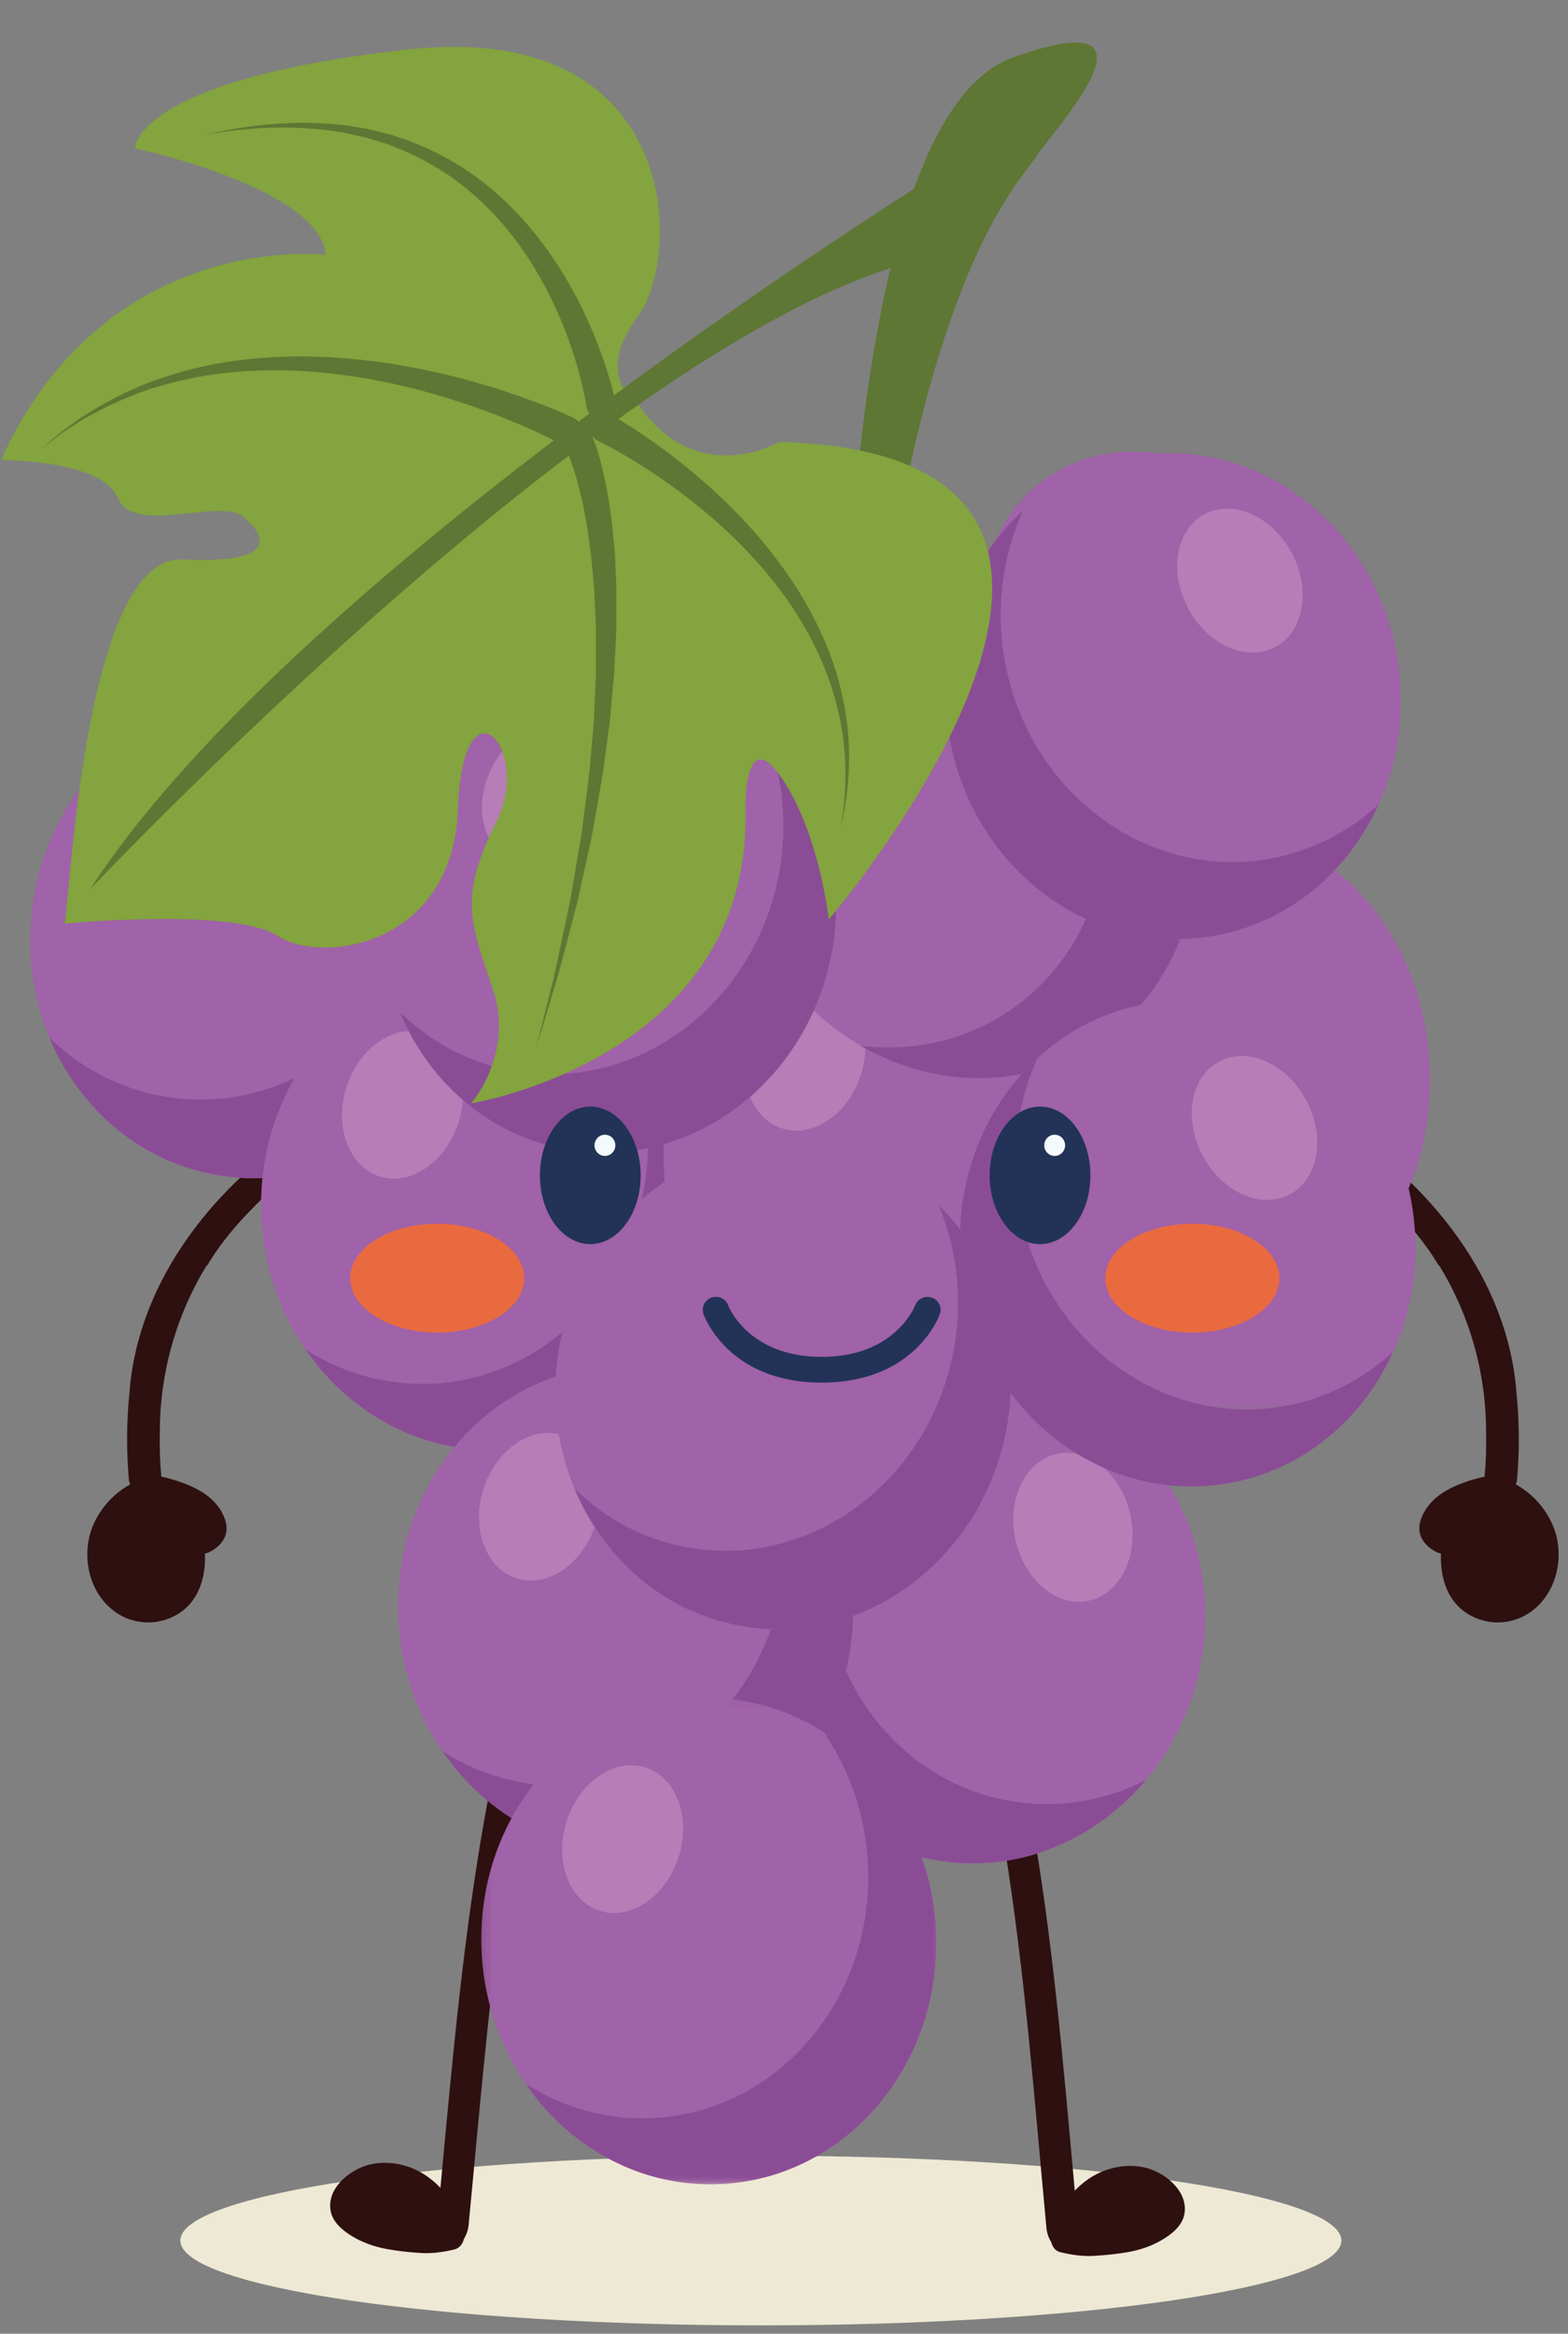 <svg width="164" height="244" viewBox="0 0 164 244" fill="none" xmlns="http://www.w3.org/2000/svg">
<rect x="0" y="0" width="164" height="244" fill="#808080" stroke="none"/>
<g clip-path="url(#clip0_2600_3085)">
<path d="M79.58 243.13C113.115 243.13 140.3 239.159 140.3 234.26C140.3 229.361 113.115 225.39 79.58 225.39C46.045 225.39 18.86 229.361 18.86 234.26C18.86 239.159 46.045 243.13 79.58 243.13Z" fill="#EEE9D4"/>
<path d="M137.57 119.63C139.74 121.08 141.8 122.63 143.73 124.34L143.64 124.28C146.24 126.72 148.73 129.33 150.52 132.39L150.49 132.24C153.68 137.42 155.4 143.4 155.43 149.51C155.45 150.29 155.44 151.06 155.43 151.84C155.42 152.25 155.4 152.67 155.38 153.08C155.37 153.27 155.35 153.47 155.34 153.66C155.33 153.86 155.34 153.6 155.34 153.58C155.33 153.73 155.32 153.87 155.3 154.02C155.22 154.91 155.64 155.89 156.63 156.06C157.46 156.2 158.58 155.69 158.67 154.73C158.93 151.72 158.92 148.71 158.62 145.73C157.76 133.75 149.51 123.66 139.67 117.41C138.82 116.95 137.63 116.79 137.05 117.82C136.71 118.5 136.94 119.3 137.56 119.64L137.57 119.63Z" fill="#2E1010"/>
<path d="M155.98 155.92C156.43 155.98 156.87 156.1 157.27 156.26C157.68 156.42 158.06 156.63 158.41 156.87C160.32 158.35 161.8 160.61 161.45 163.25C161.39 163.65 161.3 164.05 161.18 164.43C160.57 166.92 158 168.53 155.64 167.97C151.94 167.05 151.47 162.26 153.18 159.14C153.44 158.61 153.75 158.11 154.11 157.66C154.45 157.24 154.83 156.85 155.27 156.51C155.48 156.34 155.71 156.14 155.97 155.92H155.98Z" fill="#2E1010"/>
<path d="M155.66 157.43C155.99 157.48 156.32 157.54 156.64 157.65C156.37 157.56 156.86 157.75 156.86 157.75C157.01 157.82 157.15 157.89 157.29 157.97C157.33 157.99 157.74 158.29 157.46 158.07C157.56 158.15 157.65 158.23 157.75 158.31C157.94 158.47 158.12 158.64 158.3 158.82C158.39 158.91 158.47 159 158.56 159.09C158.6 159.13 158.87 159.45 158.63 159.16C158.79 159.35 158.94 159.55 159.07 159.76C159.18 159.93 159.29 160.11 159.39 160.29C159.45 160.4 159.51 160.51 159.56 160.62C159.39 160.28 159.61 160.77 159.64 160.83C159.73 161.06 159.8 161.3 159.86 161.54C159.88 161.62 159.9 161.7 159.91 161.78C159.84 161.42 159.91 161.84 159.91 161.89C159.94 162.15 159.95 162.4 159.95 162.66C159.95 162.71 159.9 163.13 159.95 162.79C159.92 162.99 159.9 163.18 159.86 163.37C159.81 163.62 159.74 163.86 159.67 164.1C159.63 164.22 159.6 164.34 159.56 164.47C159.68 164.09 159.54 164.48 159.51 164.55C159.41 164.78 159.28 164.99 159.15 165.2C159.37 164.86 159.15 165.2 159.1 165.25C159.02 165.34 158.94 165.44 158.86 165.52C158.78 165.61 158.69 165.69 158.6 165.77C158.32 166.04 158.86 165.6 158.53 165.82C158.33 165.95 158.13 166.08 157.92 166.21C157.59 166.41 158.21 166.11 157.85 166.25C157.76 166.28 157.67 166.32 157.57 166.36C157.48 166.39 157.38 166.42 157.29 166.45C157.21 166.47 157.14 166.49 157.06 166.51C157.25 166.48 157.27 166.47 157.1 166.51C156.86 166.53 156.63 166.55 156.39 166.55C156.01 166.55 156.69 166.62 156.31 166.54C156.21 166.52 156.11 166.51 156.01 166.49C155.91 166.47 155.82 166.44 155.72 166.41C155.34 166.31 156.01 166.56 155.67 166.39C155.52 166.32 155.06 166.18 154.99 166.02C155.04 166.06 155.1 166.09 155.15 166.13C155.09 166.09 155.04 166.04 154.98 166C154.9 165.93 154.82 165.86 154.74 165.79C154.69 165.74 154.64 165.69 154.59 165.64C154.33 165.39 154.78 165.92 154.58 165.62C154.46 165.44 154.34 165.27 154.23 165.09C154.18 165 153.98 164.76 154.21 165.07C154.13 164.96 154.09 164.79 154.05 164.67C153.99 164.5 153.94 164.32 153.89 164.15C153.86 164.04 153.84 163.93 153.82 163.83C153.9 164.22 153.82 163.85 153.82 163.78C153.76 163.32 153.76 162.87 153.78 162.41C153.76 162.81 153.78 162.42 153.79 162.35C153.81 162.2 153.83 162.04 153.86 161.89C153.91 161.62 153.97 161.36 154.04 161.09C154.06 161.02 154.08 160.94 154.11 160.87C154.13 160.8 154.16 160.72 154.18 160.65C154.11 160.86 154.1 160.88 154.16 160.71C154.27 160.46 154.37 160.22 154.5 159.98C154.66 159.66 154.84 159.35 155.02 159.04C155.04 159.01 155.2 158.79 155.05 158.99C155.18 158.82 155.31 158.65 155.45 158.49C156.01 157.85 156.41 157.59 157.1 157C157.72 156.47 157.6 155.31 157.01 154.82C156.31 154.23 155.49 154.35 154.83 154.91C154.77 154.96 154.7 155.02 154.64 155.07C154.43 155.24 154.79 154.95 154.6 155.11C154.45 155.23 154.3 155.35 154.16 155.48C153.81 155.77 153.48 156.07 153.19 156.41C152.64 157.03 152.19 157.74 151.81 158.47C151.28 159.5 150.89 160.62 150.77 161.77C150.51 164.12 151.02 166.81 152.98 168.36C155.1 170.04 158.13 170.06 160.28 168.4C162.59 166.62 163.46 163.5 162.81 160.7C162.1 157.68 159.38 154.91 156.29 154.45C155.49 154.33 154.6 154.79 154.46 155.64C154.33 156.43 154.8 157.34 155.65 157.47L155.66 157.43Z" fill="#2E1010"/>
<path d="M151.57 158.85C151.42 159.05 151.28 159.26 151.12 159.45C151.07 159.51 151.03 159.56 150.97 159.61C151 159.58 151.04 159.55 151.07 159.52C151.16 159.52 151.61 159.39 151.64 159.47C151.59 159.47 151.54 159.46 151.49 159.44C151.41 159.42 151.42 159.43 151.54 159.47C151.65 159.51 151.67 159.52 151.59 159.49C151.54 159.47 151.5 159.45 151.45 159.42C151.21 159.32 151.55 159.45 151.53 159.49C151.5 159.47 151.48 159.45 151.45 159.42C151.36 159.32 151.35 159.33 151.44 159.42C151.51 159.51 151.52 159.53 151.48 159.46C151.45 159.42 151.43 159.38 151.4 159.34C151.47 159.34 151.52 159.69 151.53 159.74C151.5 159.47 151.54 160.01 151.53 159.83C151.45 159.98 151.53 159.73 151.53 159.83C151.59 159.73 151.64 159.62 151.69 159.51C151.75 159.38 151.77 159.36 151.69 159.49C151.82 159.3 151.99 159.13 152.15 158.96C152.23 158.87 152.28 158.83 152.16 158.94C152.25 158.86 152.35 158.79 152.44 158.73C152.62 158.61 152.8 158.49 152.99 158.39C153.07 158.34 153.16 158.3 153.24 158.26C153.01 158.38 153.29 158.24 153.34 158.22C153.54 158.14 153.74 158.07 153.94 158C154.86 157.67 155.78 157.39 156.74 157.21C156.43 156.23 156.11 155.25 155.8 154.27C154.53 154.52 153.36 155.38 152.67 156.46C152.35 156.96 152.02 157.46 151.74 157.98C151.63 158.2 151.51 158.41 151.41 158.64C151.21 159.08 151.16 159.5 151.15 159.98C151.13 160.79 151.99 161.51 152.77 161.44C153.66 161.35 154.2 160.68 154.23 159.82C154.24 159.44 154.16 160.06 154.15 160.06C154.15 160.06 154.26 159.82 154.28 159.8C154.38 159.6 154.48 159.4 154.59 159.21C154.81 158.81 155.07 158.41 155.32 158.03C155.23 158.16 155.3 158.06 155.36 157.99C155.43 157.92 155.5 157.85 155.56 157.77C155.64 157.69 155.7 157.63 155.58 157.74C155.65 157.68 155.72 157.63 155.8 157.58C155.88 157.53 155.95 157.48 156.03 157.43C156.35 157.23 155.91 157.44 156.11 157.39C156.32 157.33 156.52 157.26 156.73 157.22C157.53 157.06 157.99 156 157.73 155.28C157.41 154.42 156.64 154.12 155.79 154.28C154.55 154.52 153.28 154.89 152.13 155.41C150.79 156.01 149.56 156.91 148.88 158.24C148.53 158.93 148.32 159.68 148.54 160.44C148.75 161.15 149.26 161.67 149.86 162.06C150.45 162.45 151.29 162.67 151.98 162.47C152.82 162.23 153.33 161.63 153.83 160.95C154.31 160.3 154.42 159.35 153.74 158.77C153.16 158.28 152.07 158.17 151.56 158.86L151.57 158.85Z" fill="#2E1010"/>
<path d="M34.58 119.63C32.41 121.08 30.35 122.63 28.42 124.34L28.51 124.28C25.91 126.72 23.42 129.33 21.63 132.39L21.66 132.24C18.47 137.42 16.75 143.4 16.72 149.51C16.7 150.29 16.71 151.06 16.72 151.84C16.73 152.25 16.75 152.67 16.77 153.08C16.78 153.27 16.8 153.47 16.81 153.66C16.82 153.86 16.81 153.6 16.81 153.58C16.82 153.73 16.83 153.87 16.85 154.02C16.93 154.91 16.51 155.89 15.52 156.06C14.69 156.2 13.57 155.69 13.48 154.73C13.22 151.72 13.23 148.71 13.53 145.73C14.39 133.75 22.64 123.66 32.48 117.41C33.33 116.95 34.52 116.79 35.1 117.82C35.44 118.5 35.21 119.3 34.59 119.64L34.58 119.63Z" fill="#2E1010"/>
<path d="M16.17 155.92C15.72 155.98 15.28 156.1 14.88 156.26C14.47 156.42 14.09 156.63 13.74 156.87C11.83 158.35 10.35 160.61 10.7 163.25C10.76 163.65 10.85 164.05 10.97 164.43C11.58 166.92 14.15 168.53 16.51 167.97C20.21 167.05 20.68 162.26 18.97 159.14C18.71 158.61 18.4 158.11 18.04 157.66C17.7 157.24 17.32 156.85 16.88 156.51C16.67 156.34 16.44 156.14 16.18 155.92H16.17Z" fill="#2E1010"/>
<path d="M16.49 157.43C16.16 157.48 15.83 157.54 15.51 157.65C15.78 157.56 15.29 157.75 15.29 157.75C15.14 157.82 15 157.89 14.86 157.97C14.82 157.99 14.41 158.29 14.69 158.07C14.59 158.15 14.5 158.23 14.4 158.31C14.21 158.47 14.03 158.64 13.85 158.82C13.76 158.91 13.68 159 13.59 159.09C13.55 159.13 13.28 159.45 13.52 159.16C13.36 159.35 13.21 159.55 13.08 159.76C12.97 159.93 12.86 160.11 12.76 160.29C12.7 160.4 12.64 160.51 12.59 160.62C12.76 160.28 12.54 160.77 12.51 160.83C12.42 161.06 12.35 161.3 12.29 161.54C12.27 161.62 12.25 161.7 12.24 161.78C12.31 161.42 12.24 161.84 12.24 161.89C12.21 162.15 12.2 162.4 12.2 162.66C12.2 162.71 12.25 163.13 12.2 162.79C12.23 162.99 12.25 163.18 12.29 163.37C12.34 163.62 12.41 163.86 12.48 164.1C12.52 164.22 12.55 164.34 12.59 164.47C12.47 164.09 12.61 164.48 12.64 164.55C12.74 164.78 12.87 164.99 13 165.2C12.78 164.86 13 165.2 13.05 165.25C13.13 165.34 13.21 165.44 13.29 165.52C13.37 165.61 13.46 165.69 13.55 165.77C13.83 166.04 13.29 165.6 13.62 165.82C13.82 165.95 14.02 166.08 14.23 166.21C14.56 166.41 13.94 166.11 14.3 166.25C14.39 166.28 14.48 166.32 14.58 166.36C14.67 166.39 14.77 166.42 14.86 166.45C14.94 166.47 15.01 166.49 15.09 166.51C14.9 166.48 14.88 166.47 15.05 166.51C15.29 166.53 15.52 166.55 15.76 166.55C16.14 166.55 15.46 166.62 15.84 166.54C15.94 166.52 16.04 166.51 16.14 166.49C16.24 166.47 16.33 166.44 16.43 166.41C16.81 166.31 16.14 166.56 16.48 166.39C16.63 166.32 17.09 166.18 17.16 166.02C17.11 166.06 17.05 166.09 17 166.13C17.06 166.09 17.11 166.04 17.17 166C17.25 165.93 17.33 165.86 17.41 165.79C17.46 165.74 17.51 165.69 17.56 165.64C17.82 165.39 17.37 165.92 17.57 165.62C17.69 165.44 17.81 165.27 17.92 165.09C17.97 165 18.17 164.76 17.94 165.07C18.02 164.96 18.06 164.79 18.1 164.67C18.16 164.5 18.21 164.32 18.26 164.15C18.29 164.04 18.31 163.93 18.33 163.83C18.25 164.22 18.33 163.85 18.33 163.78C18.39 163.32 18.39 162.87 18.37 162.41C18.39 162.81 18.37 162.42 18.36 162.35C18.34 162.2 18.32 162.04 18.29 161.89C18.24 161.62 18.18 161.36 18.11 161.09C18.09 161.02 18.07 160.94 18.04 160.87C18.02 160.8 17.99 160.72 17.97 160.65C18.04 160.86 18.05 160.88 17.99 160.71C17.88 160.46 17.78 160.22 17.65 159.98C17.49 159.66 17.31 159.35 17.13 159.04C17.11 159.01 16.95 158.79 17.1 158.99C16.97 158.82 16.84 158.65 16.7 158.49C16.14 157.85 15.74 157.59 15.05 157C14.43 156.47 14.55 155.31 15.14 154.82C15.84 154.23 16.66 154.35 17.32 154.91C17.38 154.96 17.45 155.02 17.51 155.07C17.72 155.24 17.36 154.95 17.55 155.11C17.7 155.23 17.85 155.35 17.99 155.48C18.34 155.77 18.67 156.07 18.96 156.41C19.51 157.03 19.96 157.74 20.34 158.47C20.87 159.5 21.26 160.62 21.38 161.77C21.64 164.12 21.13 166.81 19.17 168.36C17.05 170.04 14.02 170.06 11.87 168.4C9.56 166.62 8.69 163.5 9.34 160.7C10.05 157.68 12.77 154.91 15.86 154.45C16.66 154.33 17.55 154.79 17.69 155.64C17.82 156.43 17.35 157.34 16.5 157.47L16.49 157.43Z" fill="#2E1010"/>
<path d="M20.58 158.85C20.73 159.05 20.87 159.26 21.03 159.45C21.08 159.51 21.12 159.56 21.18 159.61C21.15 159.58 21.11 159.55 21.08 159.52C20.99 159.52 20.54 159.39 20.51 159.47C20.56 159.47 20.61 159.46 20.66 159.44C20.74 159.42 20.73 159.43 20.61 159.47C20.5 159.51 20.48 159.52 20.56 159.49C20.61 159.47 20.65 159.45 20.7 159.42C20.94 159.32 20.6 159.45 20.62 159.49C20.65 159.47 20.67 159.45 20.7 159.42C20.79 159.32 20.8 159.33 20.71 159.42C20.64 159.51 20.63 159.53 20.67 159.46C20.7 159.42 20.72 159.38 20.75 159.34C20.68 159.34 20.63 159.69 20.62 159.74C20.65 159.47 20.61 160.01 20.62 159.83C20.62 159.73 20.7 159.98 20.62 159.83C20.56 159.73 20.51 159.62 20.46 159.51C20.4 159.38 20.38 159.36 20.46 159.49C20.33 159.3 20.16 159.13 20 158.96C19.92 158.87 19.87 158.83 19.99 158.94C19.9 158.86 19.8 158.79 19.71 158.73C19.53 158.61 19.35 158.49 19.16 158.39C19.08 158.34 18.99 158.3 18.91 158.26C19.14 158.38 18.86 158.24 18.81 158.22C18.61 158.14 18.41 158.07 18.21 158C17.29 157.67 16.37 157.39 15.41 157.21C15.72 156.23 16.04 155.25 16.35 154.27C17.62 154.52 18.79 155.38 19.48 156.46C19.8 156.96 20.13 157.46 20.41 157.98C20.52 158.2 20.64 158.41 20.74 158.64C20.94 159.08 20.99 159.5 21 159.98C21.02 160.79 20.16 161.51 19.38 161.44C18.49 161.35 17.95 160.68 17.92 159.82C17.91 159.44 17.99 160.06 18 160.06C18 160.06 17.89 159.82 17.87 159.8C17.77 159.6 17.67 159.4 17.56 159.21C17.34 158.81 17.08 158.41 16.83 158.03C16.92 158.16 16.85 158.06 16.79 157.99C16.72 157.92 16.65 157.85 16.59 157.77C16.51 157.69 16.45 157.63 16.57 157.74C16.5 157.68 16.43 157.63 16.35 157.58C16.27 157.53 16.2 157.48 16.12 157.43C15.8 157.23 16.24 157.44 16.04 157.39C15.83 157.33 15.63 157.26 15.42 157.22C14.62 157.06 14.16 156 14.42 155.28C14.74 154.42 15.51 154.12 16.36 154.28C17.6 154.52 18.87 154.89 20.02 155.41C21.36 156.01 22.59 156.91 23.27 158.24C23.62 158.93 23.83 159.68 23.61 160.44C23.4 161.15 22.89 161.67 22.29 162.06C21.7 162.45 20.86 162.67 20.17 162.47C19.33 162.23 18.82 161.63 18.32 160.95C17.84 160.3 17.73 159.35 18.41 158.77C18.99 158.28 20.08 158.17 20.59 158.86L20.58 158.85Z" fill="#2E1010"/>
<path d="M103.4 183.95C103.68 185.28 103.97 186.62 104.18 187.98L104.16 187.9C104.21 188.06 104.28 188.31 104.3 188.52C104.59 190.11 104.86 191.69 105.11 193.28C105.62 196.5 106.07 199.72 106.47 202.94C107.27 209.34 107.88 215.73 108.46 222.12C108.79 225.74 109.11 229.36 109.45 232.97C109.56 234.16 110.42 235.38 111.32 235.41C112.22 235.44 112.91 234.58 112.8 233.3C111.6 220.38 110.62 207.45 108.6 194.49C108.3 192.59 107.99 190.69 107.64 188.8C107.3 186.9 106.93 185 106.53 183.09C106.28 181.88 105.09 180.97 104.31 181.23C103.4 181.53 103.12 182.64 103.4 183.95Z" fill="#2E1010"/>
<path d="M111.31 234.15C111.72 234.25 112.14 234.34 112.57 234.4C113 234.46 113.43 234.5 113.87 234.52C115.41 234.42 117.45 234.31 119.18 233.75C119.61 233.61 120.02 233.44 120.41 233.24C120.69 233.1 120.99 232.92 121.28 232.72C121.57 232.52 121.85 232.29 122.08 232.04C122.86 231.3 122.56 230.23 121.94 229.5C121.15 228.74 120.32 228.15 119.28 227.96C119 227.9 118.73 227.87 118.45 227.86C115.95 227.75 113.5 229.27 112.26 231.63C112.15 231.83 112.04 232.03 111.94 232.24C111.89 232.72 111.49 233.08 111.44 233.56C111.39 233.76 111.35 233.96 111.31 234.17V234.15Z" fill="#2E1010"/>
<path d="M110.96 235.49C112.11 235.77 113.31 235.94 114.5 235.86C115.69 235.78 116.87 235.67 118.04 235.46C119.25 235.24 120.43 234.84 121.49 234.22C122.49 233.64 123.6 232.78 123.86 231.58C124.36 229.23 122.01 227.25 119.97 226.69C117.88 226.11 115.51 226.64 113.75 227.89C112.72 228.62 111.86 229.54 111.22 230.62C111.09 230.84 110.96 231.07 110.84 231.31C110.75 231.49 110.64 231.69 110.59 231.88C110.59 231.95 110.57 232.02 110.54 232.09C110.61 231.93 110.61 231.92 110.54 232.06C110.23 232.61 110.05 233.19 109.95 233.8C109.83 234.51 110.17 235.33 110.95 235.49C111.63 235.64 112.51 235.26 112.64 234.49C112.67 234.29 112.72 234.09 112.77 233.88C112.79 233.81 112.9 233.5 112.77 233.79C112.8 233.72 112.84 233.66 112.87 233.59C112.99 233.35 113.11 233.12 113.2 232.87C113.2 232.87 113.28 232.54 113.24 232.71C113.19 232.8 113.2 232.77 113.28 232.64C113.32 232.56 113.36 232.48 113.41 232.4C113.51 232.21 113.61 232.03 113.72 231.85C113.76 231.78 113.81 231.71 113.85 231.64C113.85 231.65 114.07 231.32 113.96 231.48C113.84 231.64 114.09 231.32 114.08 231.33C114.14 231.25 114.21 231.17 114.28 231.1C114.43 230.93 114.58 230.78 114.75 230.62C114.84 230.54 114.93 230.46 115.02 230.38C114.81 230.54 114.98 230.42 115.02 230.38C115.18 230.26 115.34 230.15 115.51 230.04C115.68 229.93 115.85 229.83 116.02 229.74C116.09 229.7 116.16 229.67 116.23 229.63C116.38 229.56 116.37 229.56 116.21 229.63C116.28 229.6 116.36 229.57 116.43 229.54C116.76 229.42 117.1 229.32 117.44 229.25C117.5 229.24 117.87 229.21 117.53 229.23C117.61 229.23 117.68 229.21 117.76 229.21C117.99 229.19 118.23 229.19 118.46 229.2C118.42 229.2 118.88 229.23 118.7 229.21C118.52 229.19 118.97 229.26 118.94 229.25C119.14 229.29 119.33 229.34 119.52 229.4C119.57 229.42 119.77 229.48 119.52 229.4C119.63 229.45 119.73 229.5 119.83 229.56C119.9 229.6 119.97 229.64 120.03 229.68C120.07 229.7 120.41 229.93 120.28 229.84C120.12 229.72 120.43 229.96 120.42 229.96C120.48 230.01 120.55 230.06 120.61 230.12C120.7 230.2 120.79 230.29 120.89 230.37C121.1 230.55 120.93 230.4 120.89 230.34C120.95 230.42 121.17 230.67 121.16 230.78C121.14 230.73 121.11 230.68 121.09 230.62C121.11 230.68 121.14 230.75 121.15 230.81C121.15 230.84 121.17 230.87 121.17 230.91C121.2 231.06 121.2 231.04 121.17 230.83C121.15 230.83 121.19 231.01 121.17 231.02C121.17 230.96 121.18 230.91 121.19 230.85C121.18 230.91 121.16 230.98 121.14 231.04C121.19 230.78 121.17 230.89 121.14 230.98C121.17 230.94 121.2 230.9 121.23 230.87C121.18 230.93 121.13 230.98 121.08 231.03C121.02 231.09 120.96 231.15 120.9 231.21C120.89 231.22 120.56 231.5 120.78 231.33C120.59 231.48 120.39 231.61 120.19 231.73C119.99 231.85 119.78 231.97 119.57 232.07C119.57 232.07 119.14 232.26 119.38 232.16C119.29 232.2 119.19 232.23 119.1 232.27C118.61 232.45 118.09 232.58 117.58 232.69C117.32 232.74 117.06 232.79 116.8 232.83C116.53 232.87 117.13 232.79 116.67 232.85C116.53 232.87 116.39 232.88 116.25 232.9C115.71 232.96 115.17 233 114.62 233.04C114.12 233.07 113.65 233.08 113.15 233.04C112.69 233 113.27 233.06 113 233.02C112.83 233 112.67 232.97 112.5 232.94C112.22 232.89 111.94 232.83 111.67 232.76C110.96 232.59 110.14 233.02 109.98 233.76C109.83 234.49 110.23 235.26 110.98 235.45L110.96 235.49Z" fill="#2E1010"/>
<path d="M55.22 183.75C55.05 184.54 54.89 185.33 54.73 186.12C54.66 186.49 54.58 186.87 54.51 187.24C54.48 187.41 54.45 187.57 54.41 187.74C54.47 187.43 54.33 188.17 54.31 188.25C54.02 189.83 53.74 191.42 53.48 193C52.96 196.22 52.5 199.43 52.09 202.65C51.27 209.05 50.64 215.44 50.03 221.82C49.69 225.44 49.36 229.05 49.01 232.67C48.89 233.86 48.03 235.08 47.13 235.11C46.23 235.14 45.54 234.27 45.66 233C46.91 220.08 47.93 207.16 49.99 194.2C50.29 192.3 50.62 190.41 50.97 188.51C51.32 186.62 51.69 184.72 52.09 182.83C52.34 181.64 53.52 180.76 54.29 181.04C55.19 181.36 55.48 182.45 55.21 183.73L55.22 183.75Z" fill="#2E1010"/>
<path d="M47.15 233.85C46.74 233.95 46.32 234.03 45.89 234.09C45.46 234.15 45.03 234.19 44.59 234.21C43.05 234.1 41.01 233.99 39.29 233.42C38.86 233.28 38.45 233.11 38.07 232.9C37.79 232.76 37.49 232.58 37.2 232.37C36.91 232.17 36.63 231.94 36.4 231.68C35.62 230.94 35.93 229.87 36.55 229.14C37.35 228.38 38.18 227.79 39.22 227.61C39.5 227.56 39.78 227.52 40.05 227.51C42.55 227.41 45 228.94 46.22 231.3C46.33 231.5 46.44 231.7 46.53 231.91C46.58 232.39 46.97 232.75 47.03 233.23C47.08 233.43 47.12 233.63 47.15 233.84V233.85Z" fill="#2E1010"/>
<path d="M47.49 235.2C46.34 235.48 45.14 235.64 43.95 235.56C42.76 235.48 41.58 235.36 40.41 235.14C39.2 234.91 38.03 234.51 36.96 233.89C35.96 233.3 34.85 232.44 34.6 231.24C34.1 228.89 36.47 226.92 38.51 226.36C40.61 225.79 42.97 226.33 44.72 227.58C45.74 228.31 46.6 229.23 47.24 230.32C47.37 230.54 47.49 230.78 47.61 231.01C47.7 231.19 47.8 231.39 47.86 231.59C47.86 231.66 47.88 231.73 47.91 231.8C47.84 231.64 47.84 231.63 47.91 231.77C48.22 232.32 48.39 232.9 48.49 233.51C48.61 234.23 48.26 235.03 47.49 235.2C46.81 235.34 45.93 234.96 45.8 234.2C45.77 234 45.72 233.8 45.68 233.59C45.66 233.52 45.55 233.21 45.68 233.5C45.65 233.43 45.62 233.37 45.58 233.3C45.46 233.06 45.34 232.83 45.26 232.58C45.26 232.58 45.18 232.25 45.22 232.42C45.27 232.51 45.26 232.48 45.19 232.35C45.15 232.27 45.11 232.19 45.06 232.11C44.96 231.92 44.86 231.74 44.75 231.56C44.71 231.49 44.66 231.42 44.62 231.35C44.62 231.36 44.4 231.03 44.51 231.19C44.63 231.35 44.38 231.03 44.39 231.04C44.33 230.96 44.26 230.88 44.19 230.81C44.04 230.64 43.89 230.48 43.73 230.33C43.64 230.25 43.55 230.17 43.46 230.09C43.5 230.13 43.67 230.25 43.46 230.09C43.3 229.97 43.14 229.85 42.97 229.75C42.8 229.64 42.63 229.54 42.46 229.45C42.39 229.41 42.32 229.38 42.25 229.34C42.1 229.27 42.11 229.27 42.27 229.34C42.2 229.31 42.13 229.28 42.05 229.25C41.72 229.13 41.38 229.03 41.04 228.96C40.98 228.95 40.61 228.91 40.95 228.94C40.87 228.94 40.8 228.92 40.72 228.92C40.49 228.9 40.25 228.9 40.02 228.91C40.06 228.91 39.6 228.94 39.78 228.92C39.96 228.9 39.51 228.97 39.54 228.96C39.34 229 39.15 229.05 38.96 229.11C38.71 229.19 38.91 229.13 38.96 229.11C38.85 229.16 38.75 229.21 38.64 229.26C38.57 229.3 38.5 229.34 38.44 229.38C38.4 229.4 38.06 229.63 38.19 229.54C38.35 229.42 38.04 229.66 38.05 229.66C37.99 229.71 37.92 229.76 37.86 229.82C37.77 229.9 37.68 229.99 37.58 230.07C37.37 230.25 37.54 230.1 37.58 230.04C37.52 230.12 37.3 230.37 37.31 230.48C37.33 230.43 37.36 230.38 37.38 230.33C37.36 230.39 37.33 230.46 37.32 230.52C37.32 230.55 37.3 230.58 37.3 230.62C37.27 230.77 37.27 230.75 37.31 230.54C37.33 230.54 37.29 230.72 37.31 230.73C37.31 230.67 37.3 230.62 37.29 230.56C37.3 230.62 37.32 230.69 37.34 230.75C37.29 230.49 37.31 230.6 37.34 230.69C37.31 230.65 37.28 230.61 37.25 230.58C37.3 230.64 37.35 230.69 37.4 230.74C37.46 230.8 37.52 230.86 37.58 230.93C37.59 230.94 37.92 231.22 37.7 231.05C37.89 231.2 38.09 231.33 38.29 231.45C38.49 231.57 38.7 231.69 38.91 231.8C38.91 231.8 39.34 231.99 39.1 231.89C39.19 231.93 39.28 231.96 39.38 232C39.87 232.18 40.38 232.32 40.9 232.42C41.16 232.47 41.42 232.52 41.68 232.56C41.95 232.6 41.35 232.52 41.81 232.58C41.95 232.6 42.09 232.62 42.23 232.63C42.77 232.69 43.31 232.73 43.86 232.77C44.36 232.81 44.83 232.81 45.33 232.77C45.79 232.73 45.21 232.79 45.48 232.76C45.65 232.74 45.81 232.71 45.98 232.68C46.26 232.63 46.54 232.57 46.82 232.5C47.53 232.33 48.35 232.77 48.51 233.5C48.66 234.23 48.26 235 47.51 235.19L47.49 235.2Z" fill="#2E1010"/>
<mask id="mask0_2600_3085" style="mask-type:luminance" maskUnits="userSpaceOnUse" x="0" y="0" width="154" height="229">
<path d="M153.81 0H0V228.38H153.81V0Z" fill="white"/>
</mask>
<g mask="url(#mask0_2600_3085)">
<path d="M103.84 146.21C101.72 160.1 89.47 169.76 76.48 167.79C63.49 165.82 54.69 152.97 56.82 139.09C58.94 125.21 71.19 115.54 84.18 117.51C97.17 119.48 105.97 132.33 103.84 146.21Z" fill="#A062A8"/>
<path d="M96.6 123.73C98.4 128.03 99.08 132.95 98.3 138C96.18 151.89 83.93 161.55 70.94 159.58C66.1 158.85 61.84 156.6 58.51 153.35C61.65 160.87 68.21 166.53 76.47 167.78C89.46 169.75 101.71 160.09 103.83 146.2C105.16 137.49 102.19 129.19 96.59 123.72" fill="#8B4C96"/>
<path d="M79.07 133.37C76.94 137.16 72.82 138.9 69.85 137.25C66.88 135.6 66.2 131.19 68.33 127.4C70.46 123.61 74.58 121.87 77.55 123.52C80.52 125.17 81.2 129.58 79.08 133.37" fill="#B67DB6"/>
<path d="M137.47 58.27C137.86 58.86 138.23 59.45 138.57 60.05C144.16 69.98 142.56 81.71 134.59 86.98C128.27 91.16 119.74 90.1 112.97 85.01C110.68 83.29 108.6 81.11 106.86 78.52C103.07 72.85 101.76 66.39 102.78 60.8C103.6 56.27 105.95 52.31 109.74 49.81C110.96 49 112.27 48.38 113.64 47.96C121.68 45.46 131.6 49.49 137.47 58.27Z" fill="#A062A8"/>
<path d="M65.3 51.48C70.62 57.98 70.53 68.65 64.5 77.32C64.09 77.9 63.68 78.46 63.24 78.99C56.04 87.84 44.5 90.7 36.62 85.29C34.26 83.67 32.48 81.47 31.3 78.92C29.37 74.75 29.05 69.64 30.45 64.58C31.2 61.83 32.47 59.1 34.24 56.53C38.13 50.93 43.68 47.32 49.27 46.2C53.69 45.31 58.14 45.96 61.82 48.37C61.92 48.43 62.02 48.5 62.11 48.56C63.32 49.39 64.38 50.38 65.28 51.48" fill="#A062A8"/>
<path d="M149.38 109.52C149.44 110.09 149.49 110.67 149.52 111.24C150.27 125.28 141.49 137.15 129.93 137.75C121.29 138.2 113.55 132.23 109.87 123.32C108.63 120.31 107.86 116.97 107.67 113.42C106.99 100.43 114.45 89.29 124.73 87.23C125.55 87.07 126.4 86.96 127.26 86.91C128.94 86.83 130.58 86.98 132.16 87.35C141.06 89.43 148.17 98.32 149.38 109.51" fill="#A062A8"/>
<path d="M89.36 204.38C88.09 216.58 78.91 225.63 68.87 224.6C67.46 224.45 66.1 224.12 64.82 223.61C59.29 221.42 55.12 216.09 53.53 209.46C52.87 206.7 52.66 203.72 52.98 200.63C53.33 197.28 54.27 194.17 55.66 191.44C59.35 184.22 66.18 179.66 73.47 180.41C74.93 180.56 76.33 180.91 77.64 181.45C85.4 184.59 90.44 193.95 89.36 204.38Z" fill="#A062A8"/>
<path d="M50.5 101.35C48.37 115.24 36.12 124.9 23.14 122.93C10.15 120.96 1.35 108.11 3.47 94.23C5.6 80.35 17.84 70.68 30.83 72.65C43.82 74.62 52.62 87.47 50.5 101.35Z" fill="#A062A8"/>
<path d="M43.26 78.87C45.06 83.17 45.74 88.09 44.96 93.14C42.83 107.02 30.59 116.69 17.6 114.72C12.76 113.99 8.5 111.74 5.17 108.49C8.31 116.01 14.87 121.67 23.13 122.92C36.11 124.89 48.36 115.23 50.49 101.34C51.82 92.63 48.85 84.33 43.25 78.86" fill="#8B4C96"/>
<path d="M25.73 88.51C23.6 92.3 19.48 94.04 16.51 92.39C13.54 90.74 12.86 86.33 14.99 82.54C17.12 78.75 21.24 77.01 24.21 78.66C27.18 80.31 27.86 84.71 25.73 88.51Z" fill="#B67DB6"/>
<path d="M78.71 165.87C76.58 179.76 85.39 192.61 98.37 194.57C111.36 196.54 123.61 186.88 125.73 172.99C127.86 159.11 119.05 146.25 106.07 144.29C93.08 142.32 80.83 151.98 78.71 165.87Z" fill="#A062A8"/>
<path d="M92.35 146.56C89.35 150.14 87.23 154.63 86.46 159.68C84.33 173.56 93.14 186.42 106.12 188.38C110.96 189.11 115.7 188.23 119.85 186.11C114.6 192.36 106.64 195.82 98.38 194.57C85.39 192.6 76.59 179.75 78.72 165.87C80.05 157.16 85.37 150.11 92.35 146.56Z" fill="#8B4C96"/>
<path d="M106.2 160.94C107.1 165.19 110.52 168.07 113.84 167.38C117.16 166.69 119.14 162.68 118.24 158.43C117.34 154.18 113.92 151.3 110.6 152C107.27 152.69 105.3 156.7 106.2 160.95" fill="#B67DB6"/>
<path d="M72.79 71.18C70.66 85.06 58.41 94.73 45.43 92.76C32.44 90.79 23.64 77.94 25.76 64.06C27.89 50.17 40.13 40.51 53.12 42.48C66.11 44.45 74.91 57.3 72.79 71.18Z" fill="#A062A8"/>
<path d="M65.55 48.71C67.35 53.01 68.03 57.93 67.25 62.98C65.12 76.86 52.88 86.53 39.89 84.56C35.05 83.83 30.79 81.58 27.46 78.33C30.6 85.85 37.16 91.51 45.42 92.76C58.4 94.73 70.65 85.07 72.78 71.18C74.11 62.47 71.14 54.17 65.54 48.7" fill="#8B4C96"/>
<path d="M48.02 58.34C45.89 62.13 41.77 63.87 38.8 62.22C35.83 60.57 35.15 56.16 37.28 52.37C39.41 48.58 43.53 46.84 46.5 48.49C49.47 50.14 50.15 54.55 48.02 58.34Z" fill="#B67DB6"/>
<path d="M74.85 124.85C75.63 138.87 65.64 150.83 52.52 151.56C39.4 152.29 28.14 141.51 27.35 127.48C26.57 113.46 36.56 101.5 49.68 100.77C62.8 100.04 74.06 110.82 74.85 124.85Z" fill="#A062A8"/>
<path d="M63.13 104.33C65.78 108.18 67.45 112.85 67.74 117.95C68.52 131.97 58.53 143.93 45.41 144.66C40.52 144.93 35.89 143.6 31.96 141.1C36.59 147.82 44.18 152.02 52.52 151.56C65.63 150.83 75.63 138.88 74.85 124.85C74.36 116.05 69.74 108.53 63.13 104.33Z" fill="#8B4C96"/>
<path d="M47.96 117.34C46.66 121.48 42.98 124.03 39.74 123.02C36.5 122.01 34.92 117.84 36.22 113.7C37.52 109.56 41.2 107.01 44.45 108.02C47.69 109.03 49.27 113.2 47.97 117.35" fill="#B67DB6"/>
<path d="M116.95 119.83C117.73 133.85 107.74 145.81 94.62 146.54C81.51 147.27 70.24 136.49 69.45 122.46C68.67 108.44 78.66 96.48 91.78 95.75C104.89 95.02 116.16 105.8 116.95 119.83Z" fill="#A062A8"/>
<path d="M105.23 99.31C107.88 103.16 109.55 107.82 109.84 112.93C110.62 126.95 100.63 138.91 87.51 139.64C82.62 139.91 77.99 138.58 74.06 136.08C78.68 142.8 86.28 147 94.62 146.54C107.73 145.81 117.73 133.86 116.95 119.83C116.46 111.03 111.84 103.51 105.23 99.31Z" fill="#8B4C96"/>
<path d="M90.06 112.32C88.76 116.46 85.08 119.01 81.84 118C78.6 116.99 77.02 112.82 78.32 108.68C79.62 104.54 83.3 101.99 86.54 103C89.78 104.01 91.36 108.18 90.06 112.32Z" fill="#B67DB6"/>
<path d="M89.18 166.87C89.96 180.89 79.97 192.85 66.85 193.58C53.74 194.31 42.47 183.53 41.68 169.5C40.9 155.48 50.89 143.52 64.01 142.79C77.12 142.06 88.39 152.84 89.18 166.87Z" fill="#A062A8"/>
<path d="M77.46 146.35C80.11 150.2 81.78 154.87 82.07 159.97C82.85 173.99 72.86 185.95 59.74 186.68C54.85 186.95 50.22 185.62 46.29 183.12C50.91 189.84 58.51 194.04 66.85 193.58C79.97 192.85 89.96 180.9 89.18 166.87C88.69 158.07 84.07 150.55 77.46 146.35Z" fill="#8B4C96"/>
<path d="M62.29 159.36C60.99 163.5 57.31 166.05 54.07 165.04C50.83 164.03 49.25 159.86 50.55 155.72C51.85 151.58 55.53 149.03 58.77 150.04C62.01 151.05 63.59 155.22 62.29 159.37" fill="#B67DB6"/>
</g>
<mask id="mask1_2600_3085" style="mask-type:luminance" maskUnits="userSpaceOnUse" x="50" y="177" width="49" height="52">
<path d="M98.11 177.24H50.12V228.38H98.11V177.24Z" fill="white"/>
</mask>
<g mask="url(#mask1_2600_3085)">
<path d="M97.88 201.63C98.66 215.65 88.67 227.61 75.55 228.34C62.43 229.07 51.17 218.29 50.38 204.26C49.6 190.24 59.59 178.28 72.71 177.55C85.83 176.82 97.09 187.6 97.88 201.63Z" fill="#A062A8"/>
</g>
<mask id="mask2_2600_3085" style="mask-type:luminance" maskUnits="userSpaceOnUse" x="54" y="180" width="45" height="49">
<path d="M98.12 180.88H54.6V228.38H98.12V180.88Z" fill="white"/>
</mask>
<g mask="url(#mask2_2600_3085)">
<path d="M86.16 181.12C88.81 184.96 90.48 189.63 90.77 194.74C91.55 208.76 81.56 220.72 68.44 221.45C63.55 221.72 58.92 220.39 54.99 217.89C59.61 224.61 67.21 228.81 75.55 228.35C88.66 227.62 98.66 215.67 97.88 201.64C97.39 192.84 92.77 185.32 86.16 181.12Z" fill="#8B4C96"/>
</g>
<mask id="mask3_2600_3085" style="mask-type:luminance" maskUnits="userSpaceOnUse" x="0" y="0" width="154" height="229">
<path d="M153.81 0H0V228.38H153.81V0Z" fill="white"/>
</mask>
<g mask="url(#mask3_2600_3085)">
<path d="M70.99 194.12C69.69 198.26 66.01 200.81 62.77 199.8C59.53 198.79 57.95 194.62 59.25 190.47C60.55 186.33 64.23 183.78 67.48 184.79C70.72 185.8 72.3 189.97 71 194.11" fill="#B67DB6"/>
<path d="M121.79 76.39C128.53 88.73 124.64 103.79 113.1 110.03C101.56 116.27 86.74 111.32 80 98.98C73.26 86.64 77.15 71.58 88.69 65.34C100.23 59.1 115.05 64.05 121.79 76.39Z" fill="#A062A8"/>
<path d="M102.37 62.83C106.41 65.18 109.94 68.68 112.39 73.18C119.13 85.52 115.24 100.58 103.7 106.82C99.4 109.15 94.64 109.91 90.02 109.33C97.09 113.44 105.76 114 113.1 110.03C124.64 103.79 128.53 88.73 121.79 76.39C117.56 68.65 110.15 63.82 102.37 62.83Z" fill="#8B4C96"/>
<path d="M94.25 81.05C94.86 85.35 92.62 89.22 89.26 89.69C85.9 90.16 82.67 87.06 82.06 82.76C81.45 78.46 83.69 74.59 87.05 74.12C90.41 73.65 93.64 76.75 94.24 81.05" fill="#B67DB6"/>
<path d="M99.09 75.66C100.81 89.6 112.77 99.61 125.81 98.02C138.85 96.43 148.02 83.84 146.31 69.9C144.59 55.96 132.63 45.95 119.59 47.54C106.55 49.13 97.38 61.72 99.09 75.66Z" fill="#A062A8"/>
<path d="M106.99 53.4C105.07 57.65 104.25 62.54 104.87 67.61C106.59 81.55 118.55 91.56 131.59 89.97C136.45 89.38 140.77 87.25 144.19 84.11C140.83 91.54 134.1 97.01 125.81 98.02C112.77 99.61 100.81 89.6 99.09 75.66C98.01 66.91 101.22 58.7 106.98 53.4" fill="#8B4C96"/>
<path d="M124.23 63.53C126.24 67.38 130.32 69.24 133.33 67.68C136.35 66.12 137.16 61.73 135.14 57.88C133.13 54.03 129.05 52.17 126.04 53.73C123.03 55.29 122.21 59.68 124.23 63.53Z" fill="#B67DB6"/>
</g>
<mask id="mask4_2600_3085" style="mask-type:luminance" maskUnits="userSpaceOnUse" x="105" y="96" width="49" height="52">
<path d="M153.69 96.71H105.84V147.7H153.69V96.71Z" fill="white"/>
</mask>
<g mask="url(#mask4_2600_3085)">
<path d="M100.62 132.89C102.34 146.83 114.3 156.84 127.34 155.25C140.38 153.66 149.55 141.07 147.84 127.13C146.12 113.19 134.16 103.18 121.12 104.77C108.08 106.36 98.91 118.95 100.62 132.89Z" fill="#A062A8"/>
</g>
<mask id="mask5_2600_3085" style="mask-type:luminance" maskUnits="userSpaceOnUse" x="0" y="0" width="154" height="229">
<path d="M153.81 0H0V228.38H153.81V0Z" fill="white"/>
</mask>
<g mask="url(#mask5_2600_3085)">
<path d="M108.51 110.63C106.59 114.88 105.76 119.77 106.39 124.84C108.11 138.78 120.07 148.79 133.11 147.2C137.97 146.61 142.29 144.48 145.71 141.34C142.35 148.77 135.63 154.24 127.33 155.25C114.29 156.84 102.33 146.83 100.61 132.89C99.53 124.15 102.74 115.93 108.5 110.63" fill="#8B4C96"/>
<path d="M125.75 120.76C127.76 124.61 131.84 126.47 134.85 124.91C137.87 123.35 138.68 118.96 136.66 115.11C134.65 111.26 130.57 109.4 127.56 110.96C124.55 112.52 123.73 116.91 125.75 120.76Z" fill="#B67DB6"/>
<path d="M87.16 98.7C85.03 112.59 72.79 122.25 59.8 120.28C46.81 118.31 38.01 105.46 40.14 91.58C42.26 77.7 54.51 68.03 67.5 70C80.49 71.97 89.29 84.82 87.16 98.7Z" fill="#A062A8"/>
<path d="M79.92 76.22C81.72 80.52 82.4 85.44 81.62 90.49C79.5 104.38 67.25 114.04 54.26 112.07C49.42 111.34 45.16 109.09 41.83 105.84C44.97 113.36 51.53 119.02 59.79 120.27C72.78 122.24 85.02 112.58 87.15 98.69C88.48 89.98 85.51 81.68 79.91 76.21" fill="#8B4C96"/>
<path d="M62.39 85.86C60.26 89.65 56.14 91.39 53.17 89.74C50.2 88.09 49.52 83.68 51.64 79.89C53.77 76.1 57.9 74.36 60.86 76.01C63.83 77.66 64.51 82.07 62.38 85.86" fill="#B67DB6"/>
<path d="M105.43 148.52C103.3 162.4 91.06 172.07 78.07 170.1C65.08 168.13 56.28 155.28 58.4 141.4C60.53 127.51 72.77 117.85 85.76 119.82C98.74 121.79 107.55 134.64 105.42 148.52" fill="#A062A8"/>
<path d="M98.19 126.04C99.99 130.34 100.67 135.26 99.89 140.31C97.77 154.2 85.52 163.86 72.53 161.89C67.69 161.16 63.43 158.91 60.1 155.66C63.24 163.18 69.8 168.84 78.06 170.09C91.05 172.06 103.29 162.4 105.42 148.51C106.75 139.8 103.78 131.5 98.18 126.03" fill="#8B4C96"/>
<path d="M88.53 69.02C88.53 69.02 89.06 12.01 105.95 6C122.84 -0.01 110.53 13.18 108.35 16.4C106.18 19.63 97.04 28.49 91.61 69.49L88.53 69.02Z" fill="#5E7734"/>
<path d="M66.77 42.32C66.77 42.32 61.94 39.48 66.7 33.09C71.46 26.7 71.25 1.99 42.6 5.18C13.95 8.37 14.12 15.51 14.12 15.51C14.12 15.51 33.46 19.6 34.06 26.64C34.06 26.64 11.16 23.85 0.09 48.1C0.09 48.1 10.61 48.02 12.31 52.04C14.01 56.06 23.04 51.99 25.46 54.03C27.88 56.07 29.12 58.97 19.1 58.5C9.08 58.03 7.45 92.07 6.76 96.57C6.76 96.57 24.47 94.86 29.05 97.86C33.64 100.85 47.38 98.96 47.89 84.61C48.4 70.26 55.79 78.28 51.87 86.05C47.95 93.82 49.22 96.52 51.53 103.36C53.85 110.19 49.27 115.36 49.27 115.36C49.27 115.36 78.79 110.63 77.97 84.37C77.97 84.37 77.84 75.57 81.79 81.39C85.73 87.21 86.68 96.14 86.68 96.14C86.68 96.14 128.39 47.46 81.5 46.21C81.5 46.21 72.98 51.23 66.76 42.32" fill="#83A43E"/>
<path d="M101.01 16.33C101.01 16.33 31.44 58.91 9.41 93C9.41 93 64.61 34.45 96.41 27.14L101.01 16.34" fill="#5E7734"/>
<path d="M62.12 46.08C62.43 46.86 62.6 47.49 62.8 48.18C62.97 48.86 63.14 49.53 63.28 50.21C63.41 50.89 63.54 51.56 63.66 52.24L63.95 54.27C64.06 54.94 64.09 55.62 64.16 56.3C64.21 56.98 64.31 57.65 64.33 58.33L64.42 60.36C64.46 61.04 64.48 61.71 64.47 62.39C64.45 63.74 64.5 65.09 64.43 66.44L64.23 70.47L63.86 74.49L63.77 75.49L63.64 76.49L63.37 78.48C63.06 81.14 62.53 83.78 62.08 86.41C61.87 87.73 61.53 89.03 61.26 90.34L60.4 94.26C59.72 96.85 59.06 99.44 58.36 102.01L56.05 109.68L57.99 101.92L59.65 94.1L60.32 90.16C60.53 88.84 60.8 87.54 60.95 86.22C61.28 83.58 61.68 80.95 61.86 78.31L62.03 76.33L62.12 75.34L62.16 74.35L62.33 70.38V66.42C62.35 65.1 62.23 63.79 62.19 62.47C62.17 61.81 62.11 61.16 62.05 60.5L61.87 58.54C61.82 57.88 61.7 57.24 61.62 56.59C61.52 55.94 61.46 55.29 61.33 54.65L60.97 52.73L60.52 50.84C60.36 50.22 60.17 49.61 59.99 49C59.79 48.42 59.57 47.77 59.36 47.32L59.33 47.26C58.98 46.5 59.32 45.6 60.08 45.25C60.85 44.9 61.75 45.24 62.1 46C62.1 46.02 62.12 46.05 62.13 46.07" fill="#5E7734"/>
<path d="M64.01 43.44C66.02 44.58 67.81 45.81 69.61 47.14C71.39 48.46 73.09 49.87 74.72 51.37C77.98 54.35 80.9 57.71 83.29 61.42C85.64 65.14 87.46 69.24 88.26 73.55C89.13 77.85 88.92 82.29 87.95 86.5C88.67 82.24 88.61 77.85 87.51 73.71C86.47 69.56 84.49 65.71 82.02 62.26C79.51 58.83 76.51 55.76 73.21 53.07C71.56 51.73 69.85 50.46 68.07 49.3C66.3 48.15 64.44 47.03 62.62 46.13L62.58 46.11C61.82 45.74 61.52 44.83 61.89 44.07C62.26 43.32 63.18 43.01 63.94 43.38C63.97 43.39 63.99 43.41 64.02 43.42" fill="#5E7734"/>
<path d="M58.58 46.37C56.55 45.3 54.32 44.34 52.12 43.47C49.9 42.6 47.63 41.85 45.33 41.19C40.74 39.87 36 39.03 31.22 38.77C28.83 38.66 26.43 38.71 24.05 38.94C21.66 39.16 19.31 39.64 16.99 40.29C14.67 40.92 12.45 41.88 10.3 42.96L8.72 43.83C8.2 44.14 7.7 44.48 7.19 44.81L6.43 45.31L5.71 45.86L4.27 46.96L5.66 45.78L6.36 45.2L7.1 44.66C7.59 44.31 8.07 43.93 8.58 43.6L10.13 42.64C12.24 41.43 14.44 40.34 16.78 39.57C19.1 38.79 21.49 38.17 23.92 37.82C26.35 37.46 28.81 37.27 31.27 37.26C36.19 37.28 41.11 37.89 45.91 39C48.31 39.55 50.69 40.21 53.03 40.99C55.38 41.78 57.66 42.61 59.99 43.69C60.75 44.04 61.09 44.95 60.73 45.71C60.38 46.47 59.47 46.8 58.7 46.45C58.68 46.44 58.65 46.43 58.63 46.42L58.59 46.4" fill="#5E7734"/>
<path d="M61.36 42.58C61.2 41.55 60.93 40.39 60.65 39.3C60.37 38.2 60.01 37.11 59.65 36.02C58.89 33.86 57.98 31.76 56.89 29.74C54.72 25.72 51.82 22.04 48.18 19.23C46.35 17.84 44.34 16.67 42.22 15.75L40.6 15.1L38.94 14.58C38.39 14.39 37.82 14.28 37.25 14.15C36.68 14.04 36.12 13.86 35.54 13.8C30.92 13.05 26.14 13.25 21.49 14.09C26.09 13 30.88 12.54 35.64 13.05C36.24 13.08 36.82 13.23 37.42 13.31C38.01 13.41 38.61 13.49 39.19 13.66L40.94 14.1L42.65 14.68C44.91 15.52 47.08 16.62 49.08 17.99C53.08 20.74 56.36 24.47 58.88 28.59C60.14 30.65 61.23 32.83 62.15 35.06C62.6 36.18 63.03 37.32 63.4 38.47C63.77 39.64 64.11 40.77 64.38 42.05C64.55 42.87 64.02 43.67 63.2 43.85C62.37 44.02 61.57 43.5 61.39 42.67C61.39 42.64 61.39 42.62 61.38 42.59V42.55" fill="#5E7734"/>
</g>
<path fill-rule="evenodd" clip-rule="evenodd" d="M61.74 115.7C64.65 115.7 67.01 118.92 67.01 122.89C67.01 126.86 64.65 130.08 61.74 130.08C58.83 130.08 56.47 126.86 56.47 122.89C56.47 118.92 58.83 115.7 61.74 115.7Z" fill="#223357"/>
<path fill-rule="evenodd" clip-rule="evenodd" d="M108.78 115.7C111.69 115.7 114.05 118.92 114.05 122.89C114.05 126.86 111.69 130.08 108.78 130.08C105.87 130.08 103.51 126.86 103.51 122.89C103.51 118.92 105.86 115.7 108.78 115.7Z" fill="#223357"/>
<path fill-rule="evenodd" clip-rule="evenodd" d="M63.27 118.64C63.87 118.64 64.36 119.14 64.36 119.75C64.36 120.36 63.87 120.86 63.27 120.86C62.67 120.86 62.18 120.36 62.18 119.75C62.18 119.14 62.68 118.64 63.27 118.64Z" fill="#F3FAFB"/>
<path d="M110.31 120.86C110.912 120.86 111.4 120.363 111.4 119.75C111.4 119.137 110.912 118.64 110.31 118.64C109.708 118.64 109.22 119.137 109.22 119.75C109.22 120.363 109.708 120.86 110.31 120.86Z" fill="#F3FAFB"/>
<path fill-rule="evenodd" clip-rule="evenodd" d="M85.94 144.56C76.02 144.56 73.58 137.39 73.58 137.39C73.33 136.69 73.7 135.92 74.42 135.67C75.13 135.43 75.92 135.79 76.17 136.5C76.17 136.5 78.2 141.87 85.94 141.87C93.68 141.87 95.71 136.5 95.71 136.5C95.96 135.8 96.74 135.43 97.46 135.67C98.17 135.91 98.55 136.68 98.3 137.39C98.3 137.39 95.87 144.56 85.94 144.56Z" fill="#223357"/>
<path fill-rule="evenodd" clip-rule="evenodd" d="M45.73 127.95C50.75 127.95 54.83 130.5 54.83 133.64C54.83 136.78 50.75 139.33 45.73 139.33C40.71 139.33 36.63 136.78 36.63 133.64C36.63 130.51 40.7 127.95 45.73 127.95Z" fill="#EA6A3F"/>
<path fill-rule="evenodd" clip-rule="evenodd" d="M124.71 127.95C119.68 127.95 115.61 130.5 115.61 133.64C115.61 136.78 119.69 139.33 124.71 139.33C129.73 139.33 133.81 136.78 133.81 133.64C133.81 130.51 129.73 127.95 124.71 127.95Z" fill="#EA6A3F"/>
</g>
<defs>
<clipPath id="clip0_2600_3085">
<rect width="163.03" height="243.14" fill="white"/>
</clipPath>
</defs>
</svg>
